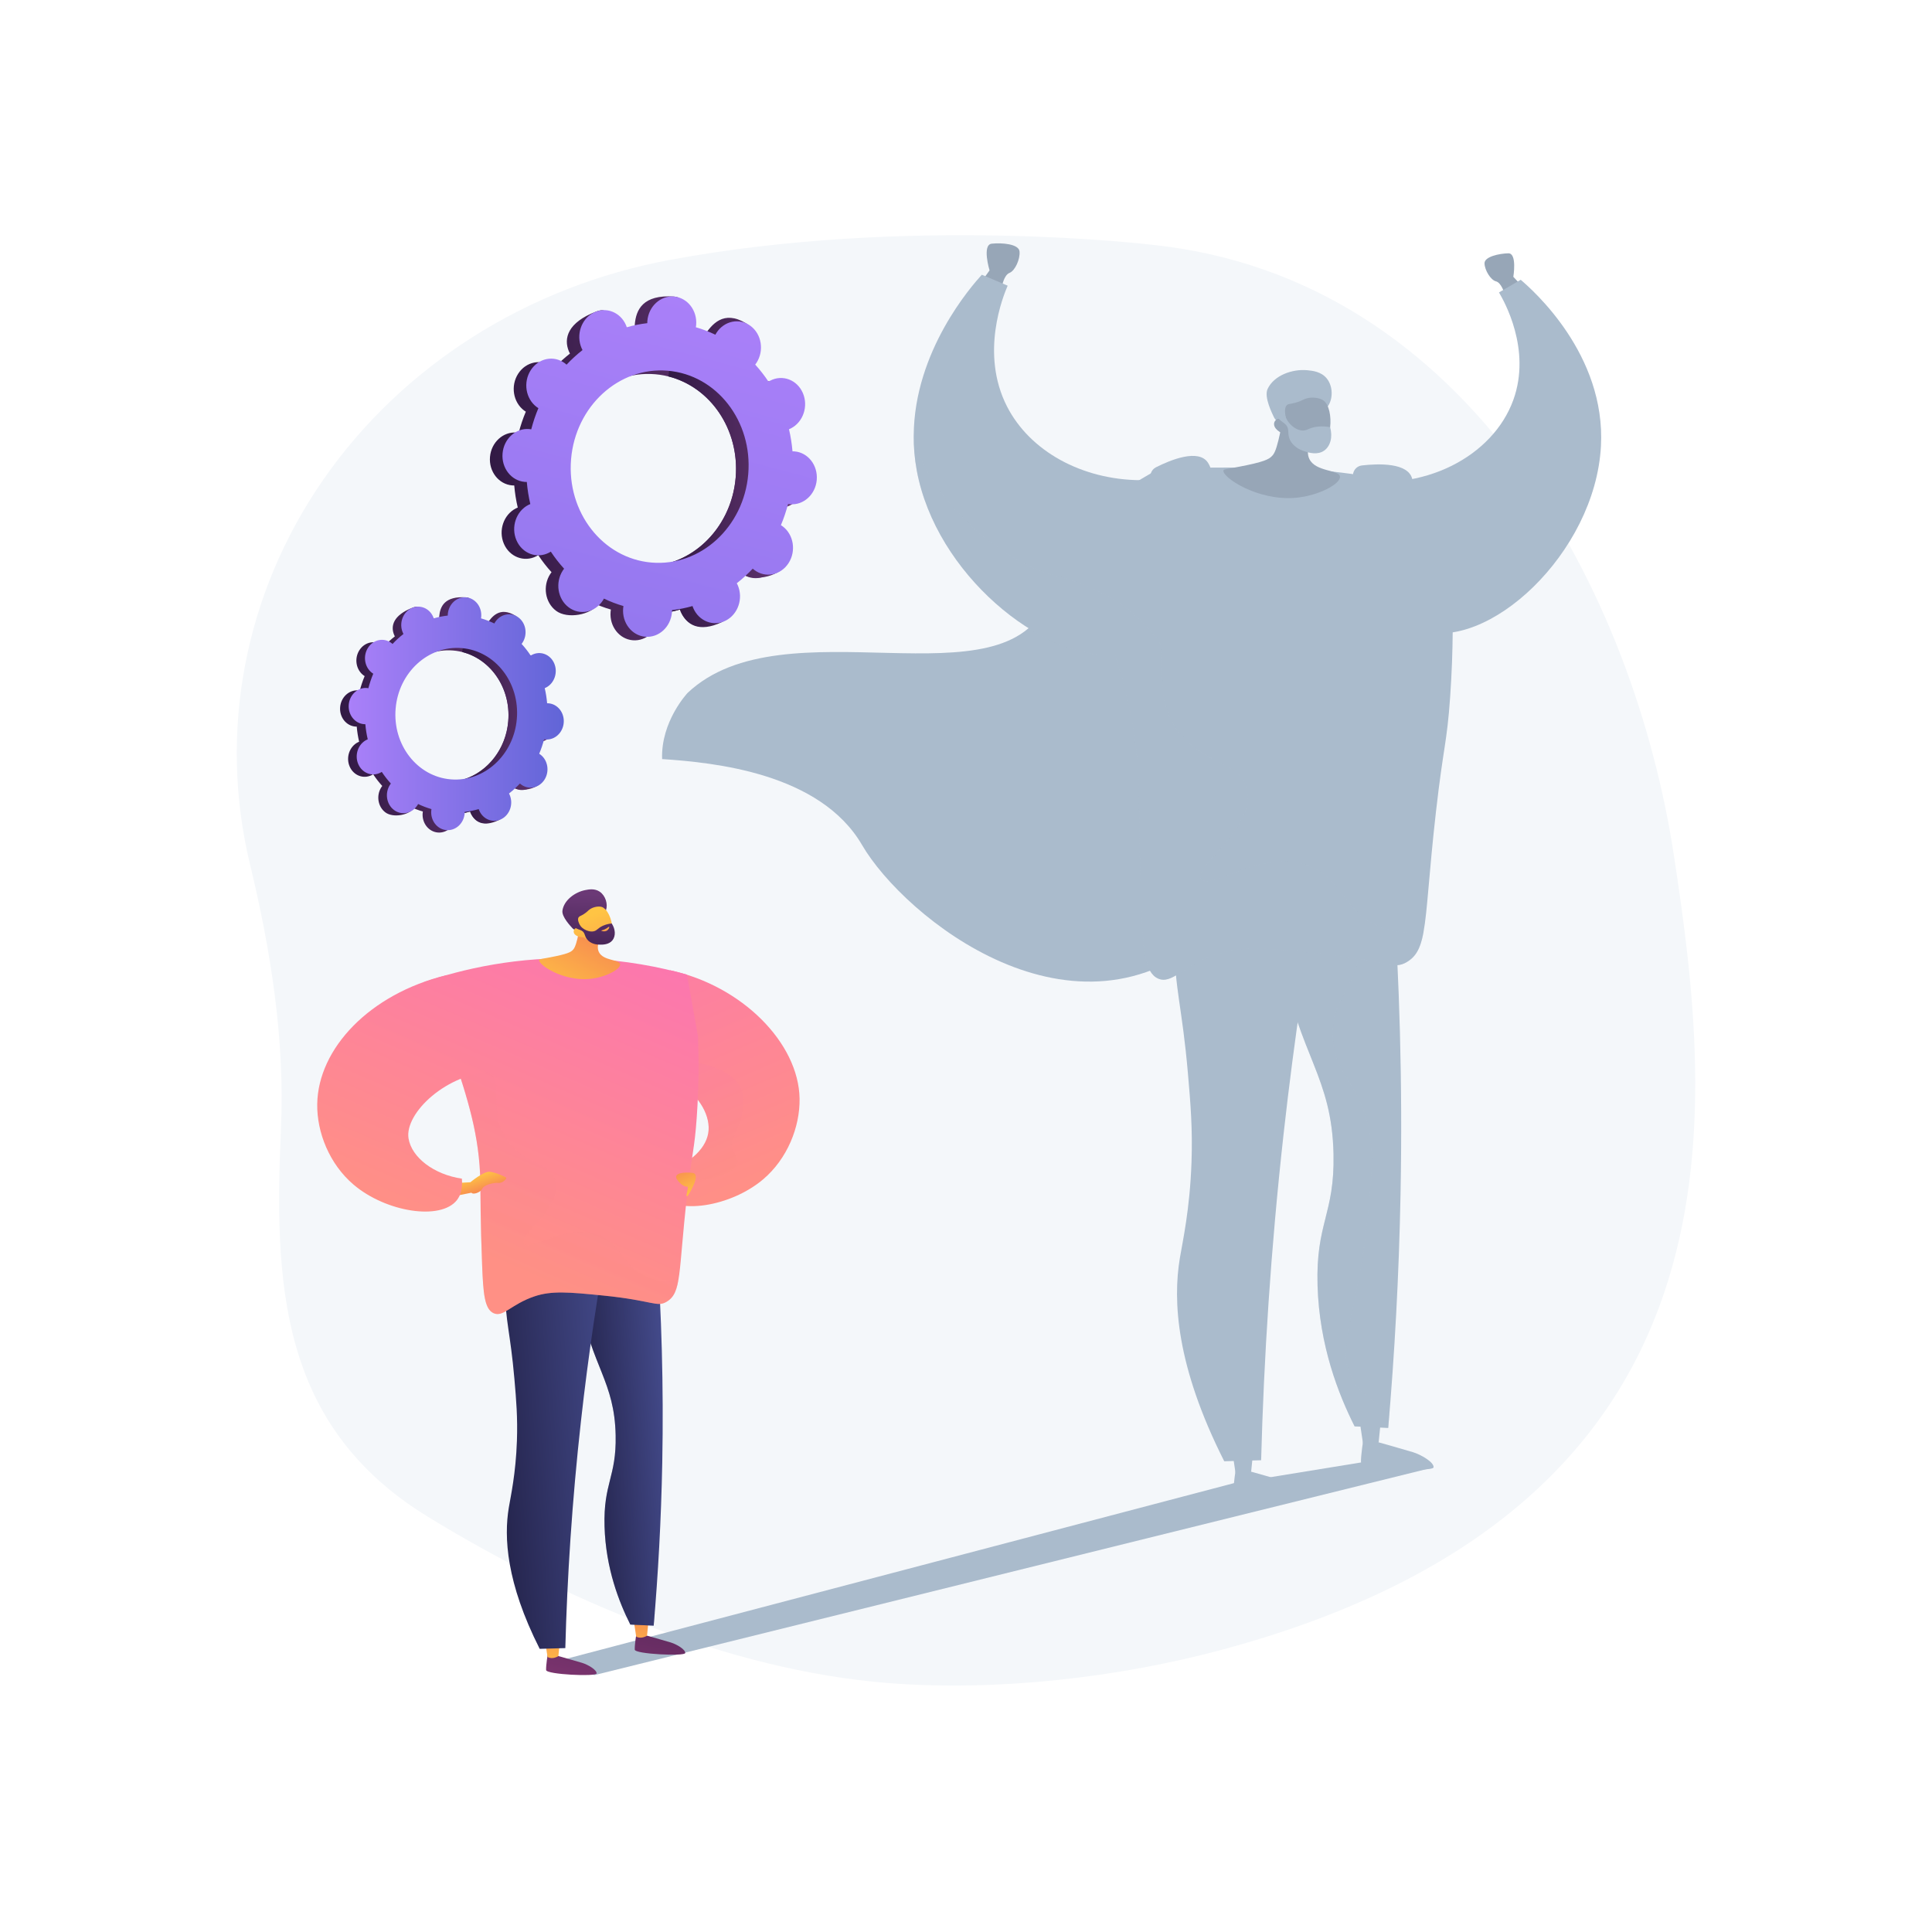 <?xml version="1.0" encoding="utf-8"?>
<!-- Generator: Adobe Illustrator 27.5.0, SVG Export Plug-In . SVG Version: 6.00 Build 0)  -->
<svg version="1.1" xmlns="http://www.w3.org/2000/svg" xmlns:xlink="http://www.w3.org/1999/xlink" x="0px" y="0px"
	 viewBox="0 0 3710 3710" style="enable-background:new 0 0 3710 3710;" xml:space="preserve">
<g id="Background">
	<g>
		<g>
			<rect style="fill:#FFFFFF;" width="3710" height="3710"/>
		</g>
	</g>
</g>
<g id="Illustration">
	<g>
		<path style="fill:#F4F7FA;" d="M3214.149,1641.264c-75.911-496.875-387.147-1107.321-1002.028-1171.204
			c0,0-466.846-56.785-927.054,29.278c-273.134,51.078-512.632,203.127-664.176,421.66
			C469.344,1139.53,418.723,1406,480.158,1660.047c39.902,165.006,66.865,335.78,59.465,505.333
			c-12.879,295.091-5.469,570.537,280.91,746.521c255.704,157.135,577.511,295.721,884.519,319.995
			c208.641,16.496,442.618-10.198,643.709-64.518C3373.562,2890.548,3290.06,2138.138,3214.149,1641.264z"/>
		<g>
			<g>
				<linearGradient id="SVGID_1_" gradientUnits="userSpaceOnUse" x1="940.734" y1="899.346" x2="1544.454" y2="899.346">
					<stop  offset="0" style="stop-color:#311944"/>
					<stop  offset="1" style="stop-color:#6B3976"/>
				</linearGradient>
				<path style="fill:url(#SVGID_1_);" d="M1493.131,975.027c25.876,2.179,48.766-18.768,51.126-46.786
					c2.36-28.019-16.704-52.499-42.58-54.678c-1.341-0.113-2.668-0.127-3.99-0.118c-1.233-14.472-3.49-28.646-6.738-42.424
					c1.229-0.503,2.454-1.024,3.662-1.646c23.589-12.122,33.881-42.502,22.986-67.857c-10.894-25.356-38.849-36.083-62.438-23.961
					c-1.233,0.635-2.407,1.346-3.566,2.076c-7.702-11.63-16.23-22.582-25.514-32.764c0.858-1.116,1.702-2.252,2.485-3.463
					c14.982-23.174,9.917-54.849-11.312-70.746c-21.23-15.897-50.585-9.996-65.567,13.178c-0.768,1.188-1.448,2.41-2.11,3.639
					c-11.984-5.784-24.496-10.574-37.451-14.32c0.23-1.411,0.44-2.832,0.562-4.283c2.36-28.019,7.467-59.652-18.441-61.426
					c-59.931-4.104-72.905,25.514-75.265,53.533c-0.122,1.451-0.153,2.887-0.162,4.317c-13.399,1.528-26.536,4.157-39.319,7.854
					c-0.448-1.323-0.913-2.641-1.472-3.94c-10.894-25.354-8.927-42.268-33.689-32.768c-53.997,20.717-62.63,51.311-51.736,76.666
					c0.569,1.325,1.212,2.586,1.871,3.829c-10.856,8.485-21.097,17.857-30.635,28.036c-1.021-0.914-2.059-1.812-3.169-2.644
					c-21.229-15.897-50.585-9.996-65.566,13.18c-14.982,23.175-9.917,54.848,11.312,70.745c1.088,0.815,2.209,1.535,3.336,2.235
					c-5.507,13.041-10.102,26.638-13.739,40.7c-1.302-0.23-2.613-0.439-3.953-0.552c-25.876-2.179-48.766,18.767-51.126,46.786
					c-2.36,28.018,16.704,52.499,42.581,54.678c1.34,0.113,2.668,0.127,3.99,0.118c1.235,14.472,3.49,28.646,6.739,42.424
					c-1.229,0.503-2.454,1.024-3.662,1.644c-23.589,12.123-33.88,42.503-22.986,67.858c10.895,25.355,38.849,36.081,62.439,23.959
					c1.232-0.633,2.408-1.345,3.567-2.075c7.701,11.631,16.23,22.583,25.514,32.765c-0.858,1.116-1.702,2.251-2.485,3.463
					c-14.982,23.174-9.917,54.849,11.313,70.746c21.23,15.897,67.186,8.623,82.167-14.551c0.768-1.188-15.153-1.037-14.49-2.267
					c11.984,5.785,24.496,10.574,37.451,14.321c-0.23,1.411-0.441,2.832-0.563,4.283c-2.36,28.019,16.704,52.499,42.58,54.679
					c25.876,2.179,48.766-18.768,51.126-46.786c0.122-1.452,0.152-2.888,0.161-4.318c13.399-1.527,26.536-4.156,39.319-7.854
					c0.448,1.323,0.914,2.641,1.472,3.941c10.895,25.354,38.849,36.081,62.438,23.959c23.589-12.122,33.881-42.503,22.986-67.857
					c-0.569-1.326-1.212-2.586-1.87-3.83c10.856-8.486,21.096-17.857,30.635-28.036c1.02,0.914,2.06,1.812,3.169,2.643
					c21.229,15.896,50.584,9.998,65.567-13.179c14.982-23.176,9.917-54.849-11.313-70.747c-1.087-0.813-2.208-1.532-3.335-2.234
					c5.506-13.04,10.102-26.637,13.738-40.699C1490.479,974.705,1491.79,974.914,1493.131,975.027z M1227.08,1087.03
					c-93.951-7.912-163.167-96.795-154.599-198.524c8.568-101.73,91.676-177.783,185.626-169.87
					c93.952,7.913,163.168,96.796,154.599,198.526C1404.139,1018.891,1321.031,1094.943,1227.08,1087.03z"/>
				
					<linearGradient id="SVGID_00000056421608052404460010000017128369275275568001_" gradientUnits="userSpaceOnUse" x1="1283.622" y1="897.796" x2="1544.454" y2="897.796">
					<stop  offset="0" style="stop-color:#311944"/>
					<stop  offset="1" style="stop-color:#6B3976"/>
				</linearGradient>
				<path style="fill:url(#SVGID_00000056421608052404460010000017128369275275568001_);" d="M1494.611,829.374
					c23.589-12.123,33.88-42.503,22.987-67.858c-10.895-25.355-38.85-36.082-62.439-23.96c-1.233,0.634-2.408,1.346-3.567,2.076
					c-7.702-11.63-16.23-22.582-25.514-32.764c0.859-1.116,1.702-2.252,2.485-3.464c14.982-23.174,26.492-69.143,3.744-82.778
					c-43.175-25.878-65.641,2.038-80.623,25.212c-0.768,1.188-1.448,2.409-2.111,3.638c-11.984-5.784-24.496-10.572-37.451-14.32
					c0.231-1.412,0.441-2.832,0.563-4.283c1.284-15.249-3.809-29.417-12.861-39.545c-5.768,43.812-11.203,87.663-16.202,131.564
					c80.631,20.297,136.856,101.995,129.085,194.269c-6.585,78.194-57.228,141.166-122.964,162.55
					c0.151,8.548,0.372,17.115,0.292,25.674c-0.214,23.225-1.721,46.5-3.25,69.753c6.378-1.289,12.684-2.826,18.905-4.625
					c0.448,1.323,0.914,2.642,1.472,3.941c10.895,25.355,35.235,40.77,78.638,20.402c24.009-11.267,17.682-38.945,6.786-64.299
					c-0.569-1.325-1.211-2.586-1.87-3.829c10.855-8.486,21.096-17.858,30.634-28.035c1.021,0.914,2.061,1.812,3.17,2.642
					c21.229,15.897,68.855,6.972,83.837-16.204c14.982-23.176-8.353-51.823-29.583-67.721c-1.087-0.814-2.209-1.534-3.336-2.235
					c5.507-13.04,10.101-26.637,13.739-40.698c1.303,0.23,2.613,0.438,3.954,0.551c25.876,2.18,48.766-18.768,51.126-46.787
					c2.36-28.018-16.704-52.5-42.58-54.678c-1.341-0.113-2.668-0.126-3.99-0.118c-1.233-14.472-3.49-28.647-6.738-42.423
					C1492.177,830.517,1493.402,829.995,1494.611,829.374z"/>
				
					<linearGradient id="SVGID_00000103961569351689278040000014839882406177474434_" gradientUnits="userSpaceOnUse" x1="1356.677" y1="558.023" x2="767.769" y2="2771.503">
					<stop  offset="0" style="stop-color:#AA80F9"/>
					<stop  offset="0.996" style="stop-color:#6165D7"/>
				</linearGradient>
				<path style="fill:url(#SVGID_00000103961569351689278040000014839882406177474434_);" d="M1517.27,968.279
					c25.876,2.18,48.766-18.767,51.126-46.785c2.36-28.019-16.705-52.5-42.581-54.679c-1.34-0.113-2.667-0.127-3.989-0.118
					c-1.234-14.472-3.49-28.647-6.738-42.424c1.228-0.503,2.454-1.025,3.662-1.646c23.59-12.122,33.881-42.502,22.986-67.857
					c-10.894-25.355-38.849-36.083-62.438-23.961c-1.233,0.635-2.407,1.346-3.566,2.076c-7.702-11.63-16.231-22.583-25.514-32.765
					c0.858-1.115,1.702-2.251,2.485-3.463c14.981-23.174,9.917-54.849-11.313-70.745c-21.229-15.897-50.585-9.996-65.566,13.178
					c-0.767,1.188-1.447,2.41-2.11,3.639c-11.984-5.784-24.496-10.573-37.452-14.32c0.23-1.412,0.441-2.832,0.563-4.284
					c2.36-28.018-16.704-52.499-42.58-54.678c-25.876-2.179-48.766,18.767-51.126,46.786c-0.122,1.451-0.152,2.887-0.162,4.317
					c-13.399,1.527-26.536,4.156-39.318,7.854c-0.448-1.323-0.914-2.641-1.472-3.941c-10.894-25.354-38.849-36.082-62.439-23.96
					c-23.589,12.122-33.88,42.503-22.986,67.857c0.569,1.325,1.211,2.586,1.871,3.829c-10.856,8.487-21.096,17.858-30.635,28.036
					c-1.021-0.913-2.06-1.811-3.17-2.643c-21.229-15.897-50.585-9.996-65.566,13.18c-14.982,23.176-9.917,54.849,11.312,70.746
					c1.088,0.814,2.209,1.534,3.336,2.235c-5.507,13.04-10.102,26.637-13.74,40.7c-1.302-0.23-2.613-0.438-3.953-0.551
					c-25.876-2.18-48.766,18.767-51.126,46.786c-2.359,28.019,16.704,52.499,42.58,54.679c1.341,0.113,2.667,0.127,3.99,0.118
					c1.235,14.472,3.49,28.647,6.738,42.424c-1.228,0.503-2.454,1.025-3.662,1.644c-23.59,12.123-33.881,42.503-22.987,67.859
					c10.895,25.355,38.85,36.081,62.439,23.959c1.233-0.633,2.408-1.345,3.567-2.075c7.701,11.63,16.23,22.582,25.514,32.765
					c-0.859,1.116-1.702,2.252-2.485,3.463c-14.981,23.174-9.917,54.848,11.313,70.745c21.229,15.896,50.584,9.996,65.566-13.178
					c0.768-1.188,1.447-2.41,2.111-3.639c11.984,5.784,24.496,10.572,37.451,14.32c-0.23,1.412-0.44,2.832-0.563,4.284
					c-2.36,28.018,16.704,52.499,42.581,54.678c25.876,2.179,48.766-18.768,51.126-46.786c0.123-1.451,0.153-2.887,0.162-4.317
					c13.399-1.527,26.536-4.156,39.319-7.854c0.448,1.323,0.914,2.641,1.472,3.94c10.895,25.354,38.85,36.082,62.439,23.96
					c23.59-12.121,33.881-42.503,22.986-67.856c-0.569-1.326-1.212-2.586-1.871-3.831c10.856-8.486,21.096-17.857,30.634-28.035
					c1.021,0.913,2.06,1.811,3.169,2.641c21.23,15.897,50.585,9.998,65.566-13.178c14.982-23.176,9.917-54.849-11.312-70.747
					c-1.087-0.813-2.208-1.532-3.336-2.234c5.507-13.04,10.101-26.637,13.739-40.699
					C1514.619,967.958,1515.929,968.166,1517.27,968.279z M1251.219,1080.283c-93.95-7.913-163.167-96.795-154.599-198.525
					c8.568-101.73,91.676-177.783,185.627-169.87c93.95,7.913,163.167,96.795,154.599,198.525
					C1428.278,1012.143,1345.171,1088.196,1251.219,1080.283z"/>
			</g>
			<g>
				
					<linearGradient id="SVGID_00000028314786831964281210000006588629759886846351_" gradientUnits="userSpaceOnUse" x1="653.056" y1="1372.803" x2="1066.123" y2="1372.803">
					<stop  offset="0" style="stop-color:#311944"/>
					<stop  offset="1" style="stop-color:#6B3976"/>
				</linearGradient>
				<path style="fill:url(#SVGID_00000028314786831964281210000006588629759886846351_);" d="M1031.007,1424.584
					c17.704,1.491,33.366-12.841,34.98-32.011c1.615-19.17-11.429-35.92-29.133-37.411c-0.918-0.077-1.825-0.086-2.73-0.081
					c-0.844-9.902-2.388-19.6-4.61-29.026c0.84-0.344,1.679-0.701,2.506-1.126c16.14-8.294,23.181-29.08,15.727-46.428
					c-7.454-17.348-26.58-24.688-42.721-16.395c-0.844,0.434-1.647,0.921-2.44,1.42c-5.27-7.957-11.105-15.45-17.457-22.417
					c0.587-0.764,1.165-1.541,1.7-2.37c10.251-15.856,6.785-37.528-7.74-48.404c-14.525-10.877-34.611-6.839-44.861,9.017
					c-0.525,0.813-0.99,1.649-1.444,2.49c-8.2-3.958-16.76-7.234-25.624-9.798c0.158-0.966,0.301-1.938,0.385-2.931
					c1.615-19.171,5.109-40.814-12.617-42.027c-41.005-2.808-49.882,17.457-51.497,36.628c-0.084,0.993-0.104,1.975-0.11,2.953
					c-9.168,1.046-18.156,2.844-26.902,5.374c-0.306-0.905-0.625-1.807-1.007-2.696c-7.454-17.347-6.108-28.92-23.05-22.42
					c-36.945,14.175-42.852,35.107-35.398,52.455c0.39,0.906,0.829,1.769,1.28,2.62c-7.428,5.806-14.435,12.218-20.96,19.182
					c-0.699-0.625-1.409-1.24-2.169-1.809c-14.525-10.877-34.61-6.84-44.861,9.018c-10.25,15.857-6.785,37.528,7.74,48.404
					c0.744,0.558,1.511,1.05,2.282,1.529c-3.768,8.923-6.912,18.226-9.401,27.847c-0.891-0.157-1.788-0.3-2.705-0.377
					c-17.704-1.491-33.366,12.84-34.981,32.011c-1.615,19.17,11.429,35.92,29.134,37.411c0.917,0.077,1.825,0.087,2.73,0.081
					c0.845,9.902,2.388,19.6,4.611,29.026c-0.841,0.344-1.679,0.7-2.506,1.125c-16.14,8.295-23.181,29.081-15.727,46.429
					c7.454,17.348,26.581,24.687,42.721,16.393c0.843-0.433,1.648-0.92,2.44-1.42c5.269,7.958,11.105,15.451,17.457,22.418
					c-0.587,0.764-1.164,1.54-1.7,2.369c-10.25,15.856-6.785,37.527,7.74,48.404c14.525,10.877,45.969,5.9,56.219-9.956
					c0.525-0.813-10.367-0.71-9.914-1.551c8.199,3.958,16.76,7.234,25.624,9.798c-0.158,0.965-0.302,1.938-0.385,2.93
					c-1.615,19.17,11.429,35.92,29.133,37.412c17.705,1.491,33.366-12.841,34.981-32.011c0.083-0.993,0.104-1.976,0.11-2.954
					c9.168-1.045,18.156-2.844,26.902-5.374c0.307,0.905,0.626,1.807,1.007,2.696c7.454,17.347,26.581,24.687,42.721,16.393
					c16.14-8.294,23.181-29.081,15.727-46.428c-0.39-0.907-0.829-1.769-1.28-2.62c7.428-5.806,14.434-12.218,20.96-19.182
					c0.698,0.625,1.409,1.24,2.168,1.808c14.525,10.876,34.61,6.84,44.861-9.017c10.251-15.857,6.785-37.528-7.74-48.405
					c-0.744-0.556-1.511-1.049-2.282-1.528c3.767-8.922,6.912-18.225,9.4-27.847
					C1029.193,1424.364,1030.09,1424.507,1031.007,1424.584z M848.975,1501.217c-64.281-5.414-111.639-66.227-105.777-135.831
					c5.862-69.604,62.725-121.64,127.006-116.225c64.282,5.414,111.64,66.228,105.777,135.832
					C970.119,1454.596,913.257,1506.631,848.975,1501.217z"/>
				
					<linearGradient id="SVGID_00000109024515388451475090000002556102658362275462_" gradientUnits="userSpaceOnUse" x1="887.661" y1="1371.742" x2="1066.123" y2="1371.742">
					<stop  offset="0" style="stop-color:#311944"/>
					<stop  offset="1" style="stop-color:#6B3976"/>
				</linearGradient>
				<path style="fill:url(#SVGID_00000109024515388451475090000002556102658362275462_);" d="M1032.02,1324.928
					c16.14-8.295,23.181-29.081,15.727-46.429c-7.454-17.348-26.581-24.688-42.721-16.394c-0.844,0.434-1.647,0.921-2.44,1.42
					c-5.27-7.958-11.105-15.45-17.457-22.417c0.587-0.763,1.165-1.541,1.7-2.37c10.25-15.856,18.126-47.308,2.562-56.637
					c-29.54-17.706-44.912,1.394-55.162,17.25c-0.525,0.813-0.99,1.648-1.444,2.489c-8.2-3.957-16.76-7.234-25.624-9.797
					c0.158-0.966,0.302-1.938,0.385-2.93c0.879-10.433-2.607-20.127-8.8-27.057c-3.946,29.977-7.665,59.979-11.086,90.017
					c55.168,13.887,93.637,69.785,88.32,132.919c-4.506,53.5-39.156,96.586-84.133,111.217c0.104,5.849,0.254,11.71,0.2,17.566
					c-0.147,15.891-1.177,31.815-2.224,47.725c4.364-0.882,8.679-1.934,12.935-3.164c0.306,0.905,0.625,1.807,1.007,2.696
					c7.454,17.348,24.108,27.895,53.804,13.959c16.427-7.709,12.098-26.646,4.643-43.994c-0.389-0.906-0.829-1.769-1.28-2.62
					c7.427-5.806,14.434-12.218,20.96-19.182c0.698,0.625,1.41,1.24,2.169,1.808c14.525,10.877,47.111,4.77,57.361-11.087
					c10.251-15.857-5.715-35.458-20.241-46.335c-0.744-0.557-1.511-1.049-2.282-1.529c3.768-8.922,6.911-18.225,9.4-27.846
					c0.891,0.157,1.788,0.3,2.705,0.377c17.705,1.492,33.366-12.841,34.981-32.011c1.615-19.17-11.429-35.92-29.134-37.411
					c-0.917-0.077-1.825-0.087-2.73-0.081c-0.844-9.902-2.388-19.6-4.61-29.026
					C1030.355,1325.71,1031.193,1325.353,1032.02,1324.928z"/>
				
					<linearGradient id="SVGID_00000008124461730801863360000001422775792079455935_" gradientUnits="userSpaceOnUse" x1="669.572" y1="1370.572" x2="1082.639" y2="1370.572">
					<stop  offset="0" style="stop-color:#AA80F9"/>
					<stop  offset="0.996" style="stop-color:#6165D7"/>
				</linearGradient>
				<path style="fill:url(#SVGID_00000008124461730801863360000001422775792079455935_);" d="M1047.523,1419.967
					c17.704,1.492,33.366-12.84,34.98-32.011c1.615-19.171-11.429-35.92-29.134-37.411c-0.917-0.078-1.825-0.087-2.729-0.081
					c-0.844-9.902-2.388-19.6-4.61-29.027c0.84-0.344,1.679-0.701,2.505-1.126c16.14-8.294,23.181-29.08,15.727-46.428
					c-7.454-17.348-26.581-24.688-42.72-16.394c-0.844,0.434-1.647,0.921-2.44,1.42c-5.27-7.957-11.105-15.451-17.457-22.418
					c0.587-0.763,1.165-1.54,1.701-2.369c10.25-15.856,6.785-37.528-7.74-48.404c-14.525-10.877-34.61-6.839-44.861,9.016
					c-0.525,0.813-0.99,1.649-1.444,2.49c-8.2-3.957-16.76-7.234-25.624-9.798c0.157-0.966,0.301-1.938,0.385-2.931
					c1.615-19.17-11.429-35.92-29.134-37.411c-17.705-1.491-33.366,12.84-34.981,32.011c-0.083,0.993-0.104,1.975-0.111,2.954
					c-9.168,1.045-18.156,2.844-26.902,5.374c-0.307-0.905-0.625-1.807-1.007-2.696c-7.454-17.347-26.581-24.687-42.721-16.393
					c-16.14,8.294-23.181,29.081-15.727,46.428c0.39,0.907,0.829,1.769,1.28,2.62c-7.428,5.807-14.434,12.219-20.96,19.182
					c-0.698-0.625-1.409-1.239-2.169-1.809c-14.525-10.876-34.61-6.839-44.86,9.018c-10.251,15.857-6.785,37.527,7.74,48.405
					c0.744,0.557,1.511,1.049,2.282,1.529c-3.768,8.922-6.912,18.225-9.401,27.847c-0.891-0.157-1.788-0.3-2.705-0.377
					c-17.705-1.491-33.366,12.841-34.981,32.011c-1.614,19.171,11.429,35.92,29.134,37.411c0.917,0.078,1.825,0.087,2.73,0.081
					c0.845,9.902,2.388,19.6,4.61,29.027c-0.84,0.344-1.679,0.701-2.505,1.125c-16.14,8.295-23.181,29.081-15.727,46.429
					c7.454,17.348,26.581,24.687,42.721,16.393c0.844-0.433,1.648-0.92,2.441-1.42c5.269,7.958,11.104,15.451,17.457,22.418
					c-0.588,0.763-1.165,1.541-1.701,2.369c-10.25,15.856-6.785,37.527,7.74,48.404c14.525,10.876,34.61,6.839,44.861-9.017
					c0.525-0.813,0.99-1.649,1.444-2.49c8.199,3.957,16.76,7.234,25.624,9.798c-0.157,0.966-0.301,1.938-0.385,2.931
					c-1.615,19.17,11.429,35.92,29.134,37.411c17.705,1.491,33.366-12.841,34.98-32.011c0.084-0.993,0.105-1.975,0.111-2.954
					c9.168-1.045,18.156-2.843,26.902-5.374c0.306,0.905,0.626,1.807,1.007,2.696c7.454,17.348,26.581,24.687,42.721,16.393
					c16.14-8.293,23.182-29.08,15.727-46.427c-0.39-0.907-0.829-1.769-1.28-2.621c7.428-5.806,14.434-12.218,20.96-19.181
					c0.698,0.625,1.409,1.239,2.168,1.807c14.525,10.877,34.61,6.841,44.861-9.016c10.251-15.857,6.785-37.528-7.74-48.405
					c-0.744-0.556-1.511-1.049-2.282-1.529c3.768-8.922,6.911-18.225,9.4-27.846
					C1045.709,1419.748,1046.606,1419.89,1047.523,1419.967z M865.491,1496.601c-64.281-5.414-111.639-66.227-105.777-135.832
					c5.862-69.604,62.725-121.639,127.006-116.225c64.281,5.414,111.639,66.227,105.777,135.832
					C986.635,1449.979,929.773,1502.015,865.491,1496.601z"/>
			</g>
		</g>
		<g>
			<g>
				<g>
					<path style="fill:#AABBCC;" d="M2735.876,988.925c-80.958-120.396-517.135-86.822-517.135-86.822
						c-10.771,16.046-125.472,42.334-206.065,250.257s-506.881,3.152-692.222,178.145c0,0-51.632,54.53-48.983,127.138
						c99.29,6.601,303.167,26.403,383.923,165.018c80.755,138.615,409.076,405.169,672.526,167.106
						c263.45-238.064,306.234,0,306.234,0S2816.833,1109.32,2735.876,988.925z"/>
					<g>
						<path style="fill:#97A6B7;" d="M1885.745,539.434l14.468-20.195c0,0-14.868-49.258,4.17-51.304
							c19.039-2.046,51.893,0.365,53.4,14.833c1.507,14.468-8.44,37.074-19.291,41.294c-10.851,4.22-14.468,26.223-14.468,26.223
							L1885.745,539.434z"/>
						<path style="fill:#AABBCC;" d="M2222.904,1226.778c-8.232,6.977-17.248,12.936-27.088,17.718
							c-16.542,8.036-34.848,12.466-54.332,13.603c-141.28,8.311-344.185-155.353-381.034-354.651
							c-4.272-23.05-6.075-45.551-5.88-67.425c1.215-162.096,111.057-286.715,130.814-308.472c2.274,0.941,4.508,1.921,6.782,2.862
							c11.056,4.704,22.148,9.369,33.204,14.073c3.214,1.333,6.429,2.705,9.643,4.077c-8.154,18.973-53.785,129.559-1.137,232.187
							c43.866,85.458,143.043,140.457,256.296,141.358c36.848,0.314,75.148-5.096,113.487-17.052
							c1.685-0.51,3.371-1.059,5.057-1.608c0,0.314,0.038,0.667,0.038,1.058C2310.164,929.361,2319.417,1145.358,2222.904,1226.778z
							"/>
					</g>
					<g>
						<path style="fill:#97A6B7;" d="M2921.208,547.83l-15.171-16.288c0,0,7.568-45.477-9.585-45.114
							c-17.153,0.363-46.073,6.271-45.754,19.301c0.319,13.03,11.749,31.979,21.875,34.485
							c10.126,2.506,15.862,21.645,15.862,21.645L2921.208,547.83z"/>
						<path style="fill:#AABBCC;" d="M2878.46,561.581c9.447,15.934,62.67,108.961,27.636,206.203
							c-39.066,108.439-172.622,179.76-319.036,151.985c1.243,18.319,19.349,249.817,139.389,290.161
							c128.899,43.322,336.537-146.633,347.827-352.991c9.659-176.573-131.36-300.331-154.116-319.692
							C2906.261,545.358,2892.36,553.469,2878.46,561.581z"/>
					</g>
					<path style="fill:#AABBCC;" d="M2618.459,2761.242c0,0-5.676,34.747-4.953,47.112c0.72,12.367,137.947,18.688,139.333,9.424
						s-22.683-23.994-39.622-29.193c-16.941-5.2-66.523-19.075-66.523-19.075L2618.459,2761.242z"/>
					<path style="fill:#AABBCC;" d="M2651.767,2726.602l-4.377,43.205c0,0-15.94,10.534-29.985,2.403l-7.028-47.027
						L2651.767,2726.602z"/>
					<path style="fill:#AABBCC;" d="M2373.624,2817.569c0,0-5.678,34.746-4.956,47.112c0.722,12.367,137.95,18.688,139.335,9.424
						c1.386-9.263-22.683-23.994-39.623-29.194c-16.94-5.198-66.522-19.075-66.522-19.075L2373.624,2817.569z"/>
					<path style="fill:#AABBCC;" d="M2406.932,2782.928l-4.377,43.205c0,0-15.939,10.535-29.985,2.403l-7.026-47.027
						L2406.932,2782.928z"/>
					<path style="fill:#AABBCC;" d="M2626.866,1598.689c15.861,32.158,31.724,64.316,47.587,96.472
						c12.756,183.519,19.096,383.073,15.024,596.485c-3.029,158.777-11.516,309.188-23.704,450.374
						c-21.506-0.985-43.012-1.977-64.52-2.961c-31.099-61.721-67.81-155.229-71.188-270.657
						c-3.525-120.403,32.978-136.388,30.664-251.671c-3.001-149.418-65.657-189.283-99.038-369.012
						c-12.766-68.734-21.361-158.509-11.145-267.426C2509.321,1586.424,2568.093,1592.561,2626.866,1598.689z"/>
					<path style="opacity:0.3;fill:#AABBCC;" d="M2450.546,1580.295c31.741,3.309,63.482,6.62,95.224,9.937
						c57.137,99.43,73.089,202.921,63.062,248.697c-14.184,64.767-51.708,85.514-49.646,150.541
						c2.041,64.342,39.949,81.026,63.997,156.862c16.646,52.506,12.253,100.782,2.783,195.192
						c-19.072,190.171-64.994,248.328-26.529,310.678c10.931,17.716,30.623,38.814,69.208,54.922
						c-0.944,11.661-1.874,23.361-2.871,34.898c-21.506-0.981-43.012-1.977-64.519-2.958c-31.1-61.729-67.81-155.231-71.189-270.66
						c-3.525-120.404,32.978-136.392,30.663-251.672c-3.001-149.418-65.656-189.279-99.038-369.009
						C2448.925,1778.988,2440.33,1689.213,2450.546,1580.295z"/>
					<path style="fill:#AABBCC;" d="M2541.531,1656.583c-29.775,162.364-56.075,336.135-76.596,520.425
						c-24.776,222.515-37.999,432.292-43.198,627.062c-23.605,0.672-47.21,1.335-70.815,2.006
						c-93.017-184.013-98.7-308.771-85.289-389.998c5.168-31.3,19.205-92.673,22.409-184.397
						c2.232-63.938-1.846-112.598-6.941-171.092c-11.17-128.25-24.727-156.248-26.675-254.346
						c-1.831-92.065-2.208-138.649,24.073-165.84C2347.738,1568.767,2527.866,1650.243,2541.531,1656.583z"/>
					<path style="fill:#AABBCC;" d="M2784.731,1338.187c-6.389,90.828-12.622,92.201-27.243,220.388
						c-13.719,120.465-16.224,189.591-23.955,231.403h0.002c-0.013,0.079-0.031,0.152-0.044,0.231
						c-0.343,1.838-0.689,3.642-1.053,5.375c-0.509,2.587-1.058,5.057-1.686,7.448c-0.078,0.196-0.117,0.353-0.157,0.549
						c-0.588,2.391-1.254,4.665-1.92,6.821c-2.352,7.487-5.097,13.76-8.506,19.091c-0.706,1.097-1.411,2.117-2.117,3.097
						c-0.745,1.019-1.491,1.96-2.274,2.901c-0.706,0.824-1.411,1.608-2.117,2.352l-0.352,0.353
						c-0.823,0.863-1.725,1.686-2.628,2.509c-0.038,0.039-0.077,0.078-0.117,0.118c-0.823,0.745-1.725,1.489-2.626,2.156
						c-0.236,0.235-0.471,0.431-0.745,0.588c-0.745,0.588-1.53,1.137-2.353,1.685c-1.02,0.706-2.117,1.412-3.214,2.078
						c-27.324,16.308-37.203-3.41-176.64-17.209c-93.495-9.252-141.202-13.564-188.557,2.43
						c-64.446,21.835-86.007,58.449-112.624,46.532c-25.521-11.408-28.735-55.469-31.832-132.225
						c-4.743-118.426-4.469-198.906-4.9-227.719c-0.117-8.271-0.392-16.386-0.745-24.422c-0.157-3.646-0.352-7.252-0.549-10.82
						c-0.038-0.627-0.078-1.255-0.117-1.842c-0.471-7.683-1.059-15.288-1.765-22.815c-0.352-3.881-0.745-7.723-1.137-11.564
						c-0.314-2.979-0.666-5.959-1.018-8.899c-0.745-6.546-1.608-13.015-2.51-19.404c-0.352-2.548-0.744-5.096-1.137-7.644
						c-1.216-7.879-2.51-15.72-3.92-23.481c-1.332-7.135-2.705-14.23-4.194-21.286c-0.078-0.353-0.157-0.706-0.195-1.058
						c-0.706-3.45-1.451-6.86-2.236-10.271c-7.174-32.458-16.032-64.525-26.068-97.532c-9.917-32.458-20.973-65.857-32.771-101.374
						c-2.98-8.938-5.958-17.68-8.939-26.225c-24.03-68.876-48.492-125.169-67.7-166.056c43.435-14.74,96.63-30.145,158.098-42.337
						c35.202-6.977,73.109-12.936,113.487-17.052c1.685-0.196,3.409-0.392,5.095-0.549c52.686-5.214,109.449-7.369,169.701-4.9
						c109.879,4.547,204.354,23.403,279.19,44.336c10.114,56.606,20.267,113.212,30.381,169.819
						C2790.338,1170.486,2791.082,1247.359,2784.731,1338.187z"/>
					<g>
						<path style="fill:#97A6B7;" d="M2465.914,768.653c-1.495,33.237-6.608,59.388-11.079,77.244
							c-5.12,20.459-8.3,25.646-12.225,29.782c-5.908,6.228-14.627,11.25-62.865,20.513c-26.249,5.039-29.573,4.686-30.283,7.226
							c-3.459,12.393,64.9,58.909,138.433,52.504c45.004-3.918,87.004-27.232,85.225-40.746
							c-1.792-13.602-46.794-8.759-58.792-33.834c-8.345-17.443,3.309-40.952,16.631-60.224
							C2520.274,798.24,2476.597,791.529,2465.914,768.653z"/>
						<g>
							<path style="fill:#AABBCC;" d="M2549.556,780.701c10.336-14.186,10.605-38.674-1.799-53.958
								c-10.675-13.152-27.174-14.793-37.052-15.779c-28.625-2.853-64.491,9.638-76.621,36.132
								c-7.186,15.7,9.393,47.831,12.001,53.613c2.954,6.538,8.155,8.715,13.014,13.617c6.733,6.799,17.276,17.612,34.492,35.704
								c1.231-5.438,3.127-12.173,6.19-19.491c1.179-2.817,5.921-13.819,13.213-22.994
								C2527.603,789.153,2539.758,794.146,2549.556,780.701z"/>
							<path style="fill:#97A6B7;" d="M2469.202,834.972c0,0,19.266,30.523,56.627,27.506c33.45-2.703,37.181-77.871,15.546-93.471
								c-7.219-5.205-21.544-7.19-33.112-3.752c-6.833,2.031-9.113,4.919-20.342,8.018c-10.359,2.862-13.313,1.755-16.411,4.444
								c-3.874,3.368-6.625,11.513,0.275,33.363c-6.49-6.367-14.197-8.731-19.591-6.082c-0.86,0.426-3.134,2.025-4.392,4.415
								C2443.256,818.063,2451.262,828.895,2469.202,834.972z"/>
							<path style="fill:#AABBCC;" d="M2469.925,773.251c1.634,1.179-3.208,7.28-3.442,15.813
								c-0.458,16.563,16.606,36.17,33.724,37.588c10.12,0.837,12.803-5.296,29.479-7.322c10.325-1.253,18.955-0.072,24.39,1.027
								c5.533,18.07,0.876,36.247-11.126,44.834c-12.923,9.245-29.696,4.021-36.708,1.837c-4.691-1.462-19.723-6.113-27.754-19.706
								c-8.367-14.165-0.509-22.906-10.004-32.426c-4.789-4.802-11.012-6.817-17.186-16.163c-1.676-2.538-2.804-4.791-3.495-6.306
								C2456.298,783.137,2467.559,771.542,2469.925,773.251z"/>
							<path style="fill:#AABBCC;" d="M2542.025,827.274c0,0-7.172,3.892-19.68,3.384c-0.608-0.026-1.276,0.163-1.348,0.479
								c-0.269,1.19,7.832,6.381,15.187,4.19c5.221-1.559,9.225-6.587,8.499-7.84C2544.375,826.96,2543.19,827.049,2542.025,827.274
								z"/>
						</g>
					</g>
					<path style="fill:#AABBCC;" d="M2319.701,888.605c-18.004-27.601-71.912-5.418-99.954,8.722
						c-4.744,2.392-8.297,6.63-9.809,11.723c-1.514,5.094-0.857,10.586,1.817,15.179c11.729,20.152,34.153,53.937,65.579,80.418
						C2325.301,1045.068,2344.448,926.544,2319.701,888.605z"/>
					<path style="fill:#AABBCC;" d="M2711.971,920.056c-7.384-32.116-65.635-29.878-96.833-26.273
						c-5.278,0.61-10.074,3.363-13.249,7.623c-3.177,4.26-4.454,9.642-3.527,14.875c4.062,22.96,13.464,62.404,33.833,98.096
						C2663.285,1068.857,2722.121,964.201,2711.971,920.056z"/>
					<path style="opacity:0.3;fill:#AABBCC;" d="M2733.535,1789.978c-0.352,1.921-0.705,3.802-1.097,5.605
						c-0.549,2.587-1.097,5.057-1.686,7.448c-0.078,0.196-0.117,0.353-0.157,0.549c-0.588,2.391-1.254,4.665-1.92,6.821
						c-2.352,7.487-5.097,13.76-8.506,19.091c-0.706,1.097-1.411,2.117-2.117,3.097c-0.745,1.019-1.491,1.96-2.274,2.901
						c-0.706,0.824-1.411,1.608-2.117,2.352l-0.352,0.353c-0.823,0.863-1.725,1.686-2.628,2.509
						c-0.038,0.039-0.077,0.078-0.117,0.118c-0.823,0.745-1.725,1.489-2.626,2.156c-0.236,0.235-0.471,0.431-0.745,0.588
						c-0.745,0.588-1.53,1.137-2.353,1.685c-1.02,0.706-2.117,1.412-3.214,2.078c-27.324,16.308-37.203-3.41-176.64-17.209
						c-93.495-9.252-141.202-13.564-188.557,2.43c-64.446,21.835-86.007,58.449-112.624,46.532
						c-25.521-11.408-28.735-55.469-31.832-132.225c-4.743-118.426-4.469-198.906-4.9-227.719
						c-0.117-8.271-0.392-16.386-0.745-24.422c-0.157-3.646-0.352-7.252-0.549-10.82c-0.038-0.627-0.078-1.255-0.117-1.842
						c-0.471-7.683-1.059-15.288-1.765-22.815c-0.314-3.881-0.704-7.723-1.137-11.564c-0.314-2.979-0.626-5.959-1.018-8.899
						c-0.745-6.546-1.608-13.015-2.51-19.404c-0.352-2.548-0.744-5.096-1.137-7.644c-1.216-7.879-2.51-15.72-3.92-23.481
						c-1.332-7.135-2.705-14.23-4.194-21.286c-0.078-0.353-0.157-0.706-0.195-1.058c-0.746-3.45-1.491-6.86-2.236-10.271
						c-7.174-32.458-16.032-64.525-26.068-97.532c-141.28,8.311-344.185-155.353-381.034-354.651
						c-4.272-23.05-6.075-45.551-5.88-67.425c17.954,98.943,146.808,238.028,277.504,270.957
						c25.521,6.428,48.021,14.543,67.7,23.521c81.106,36.888,114.232,87.457,114.232,87.457c3.685,2.548,6.587,5.488,8.899,8.82
						c21.718,30.969-8.311,94.474,30.302,162.566c45.081,79.539,129.246,69.229,142.025,127.325
						c16.032,73.11-104.589,147.239-88.164,171.426c15.761,23.246,116.741-60.566,208.119-24.501
						c64.054,25.284,63.662,85.85,132.263,115.094C2675.948,1790.841,2705.585,1792.997,2733.535,1789.978z"/>
				</g>
				<polygon style="fill:#AABBCC;" points="2752.839,2817.777 1141.691,3216.62 1049.284,3195.429 2369.521,2848.048 
					2613.506,2808.354 				"/>
			</g>
			<g>
				
					<linearGradient id="SVGID_00000021838562556902260850000009456223490712057248_" gradientUnits="userSpaceOnUse" x1="4236.056" y1="2295.394" x2="4572.902" y2="1517.073" gradientTransform="matrix(-1 0 0 1 5684.31 0)">
					<stop  offset="0" style="stop-color:#FF9085"/>
					<stop  offset="1" style="stop-color:#FB6FBB"/>
				</linearGradient>
				<path style="fill:url(#SVGID_00000021838562556902260850000009456223490712057248_);" d="M1257.632,2252.993
					c-1.627,19.199,2.557,32.239,9.53,41.165c30.914,39.631,135.999,23.429,198.456-29.636
					c46.232-39.282,70.708-100.274,69.801-154.943c-1.766-106.643-110.269-216.517-248.662-246.408
					c-21.756,65.06-42.467,129.282-64.246,194.342c32.053,0.488,59.668,9.344,81.586,22.756
					c40.096,24.499,61.248,64.199,55.971,95.718c-5.578,33.285-41.606,63.502-89.14,74.473
					C1266.603,2251.482,1262.165,2252.319,1257.632,2252.993z"/>
				
					<linearGradient id="SVGID_00000018923022884976783070000000094262552723581317_" gradientUnits="userSpaceOnUse" x1="4297.087" y1="2263.629" x2="4465.559" y2="1874.355" gradientTransform="matrix(-1 0 0 1 5684.31 0)">
					<stop  offset="0" style="stop-color:#FF9085"/>
					<stop  offset="1" style="stop-color:#FB6FBB"/>
				</linearGradient>
				<path style="opacity:0.3;fill:url(#SVGID_00000018923022884976783070000000094262552723581317_);" d="M1270.926,2250.459
					c0.536,0.418,1.093,0.791,1.674,1.162c51.16,32.123,164.217,5.09,140.184-32.1c-24.011-37.19,9.297-30.217,14.736-100.738
					c5.416-70.499-101.506-79.796-101.506-79.796s-9.785,16.898-21.919,41.281c40.096,24.499,61.248,64.199,55.971,95.718
					C1354.488,2209.271,1318.46,2239.488,1270.926,2250.459z"/>
				
					<linearGradient id="SVGID_00000147904144317531215830000008758723818818169763_" gradientUnits="userSpaceOnUse" x1="1400.494" y1="2705.984" x2="1523.453" y2="3149.707" gradientTransform="matrix(-0.997 0.08 0.08 0.997 2502.844 65.436)">
					<stop  offset="0" style="stop-color:#311944"/>
					<stop  offset="1" style="stop-color:#893976"/>
				</linearGradient>
				<path style="fill:url(#SVGID_00000147904144317531215830000008758723818818169763_);" d="M1222.363,3135.075
					c0,0-3.947,24.158-3.444,32.755c0.501,8.598,95.911,12.993,96.875,6.552c0.964-6.441-15.771-16.683-27.548-20.297
					c-11.779-3.615-46.252-13.262-46.252-13.262L1222.363,3135.075z"/>
				
					<linearGradient id="SVGID_00000151537348077668858810000006370828184167499920_" gradientUnits="userSpaceOnUse" x1="1509.927" y1="3019.7" x2="1511.709" y2="2870.01" gradientTransform="matrix(-0.997 0.08 0.08 0.997 2502.844 65.436)">
					<stop  offset="0" style="stop-color:#FFC444"/>
					<stop  offset="0.996" style="stop-color:#F36F56"/>
				</linearGradient>
				<path style="fill:url(#SVGID_00000151537348077668858810000006370828184167499920_);" d="M1245.521,3110.99l-3.043,30.039
					c0,0-11.083,7.324-20.848,1.671l-4.886-32.697L1245.521,3110.99z"/>
				
					<linearGradient id="SVGID_00000183208726312548605800000010246840419273681581_" gradientUnits="userSpaceOnUse" x1="1554.435" y1="2663.32" x2="1677.395" y2="3107.045" gradientTransform="matrix(-0.997 0.08 0.08 0.997 2502.844 65.436)">
					<stop  offset="0" style="stop-color:#311944"/>
					<stop  offset="1" style="stop-color:#893976"/>
				</linearGradient>
				<path style="fill:url(#SVGID_00000183208726312548605800000010246840419273681581_);" d="M1052.136,3174.237
					c0,0-3.948,24.158-3.446,32.756c0.502,8.598,95.912,12.993,96.876,6.552c0.964-6.44-15.771-16.682-27.549-20.298
					c-11.778-3.615-46.251-13.262-46.251-13.262L1052.136,3174.237z"/>
				
					<linearGradient id="SVGID_00000126299222523335140710000000968817331559757705_" gradientUnits="userSpaceOnUse" x1="1683.017" y1="3021.757" x2="1684.799" y2="2872.066" gradientTransform="matrix(-0.997 0.08 0.08 0.997 2502.844 65.436)">
					<stop  offset="0" style="stop-color:#FFC444"/>
					<stop  offset="0.996" style="stop-color:#F36F56"/>
				</linearGradient>
				<path style="fill:url(#SVGID_00000126299222523335140710000000968817331559757705_);" d="M1075.294,3150.153l-3.044,30.039
					c0,0-11.082,7.324-20.848,1.671l-4.885-32.697L1075.294,3150.153z"/>
				
					<linearGradient id="SVGID_00000157290416296450733960000010091548681187626644_" gradientUnits="userSpaceOnUse" x1="1423.626" y1="2538.283" x2="1583.002" y2="2538.283" gradientTransform="matrix(-0.997 0.08 0.08 0.997 2502.844 65.436)">
					<stop  offset="0" style="stop-color:#444B8C"/>
					<stop  offset="0.996" style="stop-color:#26264F"/>
				</linearGradient>
				<path style="fill:url(#SVGID_00000157290416296450733960000010091548681187626644_);" d="M1228.208,2326.785
					c11.028,22.358,22.057,44.717,33.086,67.074c8.869,127.595,13.277,266.34,10.446,414.719
					c-2.106,110.393-8.006,214.969-16.48,313.132c-14.952-0.685-29.905-1.375-44.859-2.059
					c-21.622-42.913-47.146-107.927-49.495-188.18c-2.451-83.712,22.929-94.827,21.319-174.979
					c-2.087-103.886-45.649-131.603-68.858-256.563c-8.875-47.789-14.851-110.207-7.748-185.934
					C1146.482,2318.257,1187.345,2322.524,1228.208,2326.785z"/>
				
					<linearGradient id="SVGID_00000178205645426013965940000010433253492112664507_" gradientUnits="userSpaceOnUse" x1="1423.629" y1="2538.283" x2="1583.003" y2="2538.283" gradientTransform="matrix(-0.997 0.08 0.08 0.997 2502.844 65.436)">
					<stop  offset="0" style="stop-color:#444B8C"/>
					<stop  offset="0.996" style="stop-color:#26264F"/>
				</linearGradient>
				<path style="opacity:0.3;fill:url(#SVGID_00000178205645426013965940000010433253492112664507_);" d="M1105.618,2313.996
					c22.068,2.301,44.137,4.603,66.207,6.909c39.725,69.131,50.817,141.085,43.845,172.912
					c-9.862,45.031-35.951,59.456-34.517,104.667c1.419,44.735,27.775,56.335,44.495,109.061
					c11.573,36.506,8.519,70.071,1.935,135.711c-13.26,132.22-45.188,172.655-18.445,216.005
					c7.6,12.317,21.291,26.986,48.118,38.186c-0.657,8.108-1.303,16.242-1.996,24.263c-14.952-0.682-29.905-1.375-44.859-2.057
					c-21.623-42.918-47.146-107.928-49.495-188.182c-2.451-83.713,22.929-94.83,21.319-174.98
					c-2.087-103.886-45.649-131.6-68.858-256.561C1104.491,2452.142,1098.515,2389.724,1105.618,2313.996z"/>
				
					<linearGradient id="SVGID_00000013150996748297212040000006927520834789501356_" gradientUnits="userSpaceOnUse" x1="1513.604" y1="2561.049" x2="1755.549" y2="2561.049" gradientTransform="matrix(-0.997 0.08 0.08 0.997 2502.844 65.436)">
					<stop  offset="0" style="stop-color:#444B8C"/>
					<stop  offset="0.996" style="stop-color:#26264F"/>
				</linearGradient>
				<path style="fill:url(#SVGID_00000013150996748297212040000006927520834789501356_);" d="M1168.877,2367.037
					c-20.702,112.887-38.987,233.705-53.255,361.836c-17.226,154.709-26.42,300.561-30.035,435.978
					c-16.412,0.467-32.824,0.928-49.236,1.394c-64.672-127.939-68.623-214.68-59.299-271.154
					c3.593-21.762,13.352-64.433,15.58-128.206c1.552-44.455-1.284-78.286-4.826-118.955
					c-7.766-89.169-17.192-108.635-18.546-176.84c-1.273-64.01-1.535-96.399,16.737-115.304
					C1034.139,2305.981,1159.376,2362.629,1168.877,2367.037z"/>
				
					<linearGradient id="SVGID_00000168825408110734868810000009160530709754349954_" gradientUnits="userSpaceOnUse" x1="1295.785" y1="2417.392" x2="1632.88" y2="1638.498" gradientTransform="matrix(1 0 0 1 -341.51 0)">
					<stop  offset="0" style="stop-color:#FF9085"/>
					<stop  offset="1" style="stop-color:#FB6FBB"/>
				</linearGradient>
				<path style="fill:url(#SVGID_00000168825408110734868810000009160530709754349954_);" d="M814.672,1885.813
					c70.667-23.959,178.491-50.509,310.362-45.075c76.393,3.147,142.069,16.255,194.107,30.832
					c7.036,39.35,14.072,78.702,21.107,118.051c1.618,39.455,2.139,92.901-2.294,156.05c-4.433,63.144-8.772,64.095-18.927,153.229
					c-16.556,145.326-9.632,183.293-38.838,200.75c-18.996,11.354-25.868-2.352-122.807-11.96
					c-65.002-6.443-98.175-9.437-131.093,1.702c-44.825,15.167-59.824,40.633-78.316,32.348
					c-17.732-7.947-19.99-38.561-22.132-91.936c-3.304-82.337-3.1-138.301-3.405-158.333c-1.398-91.913-24.672-162.091-54.48-251.97
					C849.313,1963.286,829.675,1917.791,814.672,1885.813z"/>
				<g>
					
						<linearGradient id="SVGID_00000161624769003351405760000014048531167403848328_" gradientUnits="userSpaceOnUse" x1="2053.226" y1="1333.566" x2="2061.903" y2="1102.417" gradientTransform="matrix(0.894 0.447 -0.447 0.894 -170.483 -182.996)">
						<stop  offset="0" style="stop-color:#FFC444"/>
						<stop  offset="0.996" style="stop-color:#F36F56"/>
					</linearGradient>
					<path style="fill:url(#SVGID_00000161624769003351405760000014048531167403848328_);" d="M1116.303,1749.684
						c-1.04,23.109-4.594,41.29-7.703,53.705c-3.56,14.225-5.771,17.831-8.499,20.707c-4.107,4.33-10.17,7.822-43.708,14.262
						c-18.25,3.504-20.561,3.258-21.055,5.024c-2.405,8.617,45.123,40.958,96.249,36.505c31.29-2.724,60.492-18.934,59.254-28.33
						c-1.246-9.457-32.535-6.089-40.877-23.524c-5.802-12.128,2.301-28.473,11.563-41.872
						C1154.098,1770.255,1123.73,1765.59,1116.303,1749.684z"/>
					<g>
						
							<linearGradient id="SVGID_00000120548250783006407670000012007451332345107853_" gradientUnits="userSpaceOnUse" x1="1481.472" y1="885.718" x2="1422.635" y2="736.283" gradientTransform="matrix(-0.951 0.308 0.308 0.951 2250.956 578.497)">
							<stop  offset="0" style="stop-color:#311944"/>
							<stop  offset="1" style="stop-color:#6B3976"/>
						</linearGradient>
						<path style="fill:url(#SVGID_00000120548250783006407670000012007451332345107853_);" d="M1163.663,1747.833
							c4.023-11.521-0.727-27.872-12.058-35.547c-9.751-6.604-21.062-4.375-27.834-3.043c-19.624,3.864-40.978,19.396-43.718,39.469
							c-1.622,11.895,15.879,29.941,18.778,33.264c3.282,3.756,7.182,4.159,11.402,6.443c5.85,3.17,15.043,8.243,30.141,16.818
							c-0.275-3.867-0.369-8.73,0.196-14.217c0.218-2.112,1.159-10.388,4.165-17.962
							C1150.755,1757.877,1159.849,1758.753,1163.663,1747.833z"/>
						
							<linearGradient id="SVGID_00000066479468283350827620000017105125029898670251_" gradientUnits="userSpaceOnUse" x1="33.378" y1="731.345" x2="30.672" y2="949.356" gradientTransform="matrix(0.931 -0.366 0.366 0.931 831.722 1090.541)">
							<stop  offset="0" style="stop-color:#FFC444"/>
							<stop  offset="0.996" style="stop-color:#F36F56"/>
						</linearGradient>
						<path style="fill:url(#SVGID_00000066479468283350827620000017105125029898670251_);" d="M1121.112,1800.125
							c0,0,18.965,16.435,43.222,6.907c21.717-8.532,9.069-59.307-8.469-65.334c-5.852-2.011-15.785-0.448-22.791,4.168
							c-4.139,2.727-5.074,5.108-11.924,9.43c-6.318,3.99-8.507,3.848-10.027,6.261c-1.9,3.021-2.091,8.996,6.899,22.148
							c-5.601-2.931-11.205-2.953-14.262-0.104c-0.487,0.457-1.678,1.978-2.034,3.822
							C1100.441,1794.095,1107.949,1799.692,1121.112,1800.125z"/>
						
							<linearGradient id="SVGID_00000091711264764209907210000000245380849237981066_" gradientUnits="userSpaceOnUse" x1="1463.501" y1="892.875" x2="1404.602" y2="743.283" gradientTransform="matrix(-0.951 0.308 0.308 0.951 2250.956 578.497)">
							<stop  offset="0" style="stop-color:#311944"/>
							<stop  offset="1" style="stop-color:#6B3976"/>
						</linearGradient>
						<path style="fill:url(#SVGID_00000091711264764209907210000000245380849237981066_);" d="M1109.17,1758.904
							c1.325,0.456-0.67,5.49,0.892,11.217c3.029,11.115,18.332,20.729,30.009,18.226c6.903-1.48,7.454-6.101,18.144-10.807
							c6.619-2.912,12.6-3.863,16.438-4.226c7.32,10.912,7.879,23.946,1.62,32.077c-6.739,8.754-18.953,8.653-24.06,8.611
							c-3.416-0.029-14.356-0.098-22.437-7.528c-8.42-7.743-4.949-15.141-13.185-19.566c-4.154-2.232-8.7-2.32-14.691-7.297
							c-1.626-1.352-2.83-2.624-3.595-3.493C1102.091,1768.226,1107.251,1758.243,1109.17,1758.904z"/>
						
							<linearGradient id="SVGID_00000085208308639828706130000015025153961079170473_" gradientUnits="userSpaceOnUse" x1="1405.857" y1="802.742" x2="1408.92" y2="830.048" gradientTransform="matrix(-0.951 0.308 0.308 0.951 2250.956 578.497)">
							<stop  offset="0" style="stop-color:#FFC444"/>
							<stop  offset="1" style="stop-color:#F36F56"/>
						</linearGradient>
						<path style="fill:url(#SVGID_00000085208308639828706130000015025153961079170473_);" d="M1168.026,1780.344
							c0,0-3.99,4.034-12.416,6.214c-0.41,0.105-0.816,0.365-0.801,0.59c0.061,0.846,6.496,2.67,10.95-0.268
							c3.161-2.089,4.813-6.24,4.078-6.928C1169.526,1779.662,1168.756,1779.959,1168.026,1780.344z"/>
					</g>
				</g>
				
					<linearGradient id="SVGID_00000062174189663345898590000003548195655040892593_" gradientUnits="userSpaceOnUse" x1="1357.747" y1="2444.209" x2="1694.845" y2="1665.308" gradientTransform="matrix(1 0 0 1 -341.51 0)">
					<stop  offset="0" style="stop-color:#FF9085"/>
					<stop  offset="1" style="stop-color:#FB6FBB"/>
				</linearGradient>
				<path style="opacity:0.3;fill:url(#SVGID_00000062174189663345898590000003548195655040892593_);" d="M1242.507,2451.939
					c-47.679-20.344-47.403-62.448-91.934-80.018c-63.545-25.074-133.752,33.177-144.713,17.024
					c-11.407-16.806,72.444-68.345,61.29-119.175c-8.865-40.395-67.397-33.236-98.746-88.53
					c-29.739-52.453-0.907-100.948-27.24-119.176c-9.444-6.538-26.102-9.118-57.686,4.782
					c22.023,68.782,37.815,129.438,38.959,204.626c0.305,20.032,0.102,75.996,3.405,158.333c2.142,53.375,4.4,83.989,22.132,91.936
					c18.492,8.285,33.492-17.18,78.316-32.348c32.918-11.139,66.09-8.145,131.093-1.702c96.939,9.608,103.811,23.314,122.807,11.96
					c12.371-7.395,18.253-18.512,22.189-39.87C1282.945,2461.876,1262.328,2460.395,1242.507,2451.939z"/>
				
					<linearGradient id="SVGID_00000162345457317058158490000013146748174170564483_" gradientUnits="userSpaceOnUse" x1="1256.847" y1="2255.735" x2="1272.494" y2="2303.494" gradientTransform="matrix(1 0 0 1 -341.51 0)">
					<stop  offset="0" style="stop-color:#FFC444"/>
					<stop  offset="0.996" style="stop-color:#F36F56"/>
				</linearGradient>
				<path style="fill:url(#SVGID_00000162345457317058158490000013146748174170564483_);" d="M879.873,2271.546l23.394-1.306
					c0,0,25.631-21.448,37.297-20.11c11.666,1.338,29.117,9.433,31.245,11.132c2.128,1.698-6.385,11.21-14.897,10.285
					c-8.512-0.926-27.508,3.668-30.905,11.167c-3.397,7.499-18.14,12.028-20.645,7.63l-31.447,6.241L879.873,2271.546z"/>
				
					<linearGradient id="SVGID_00000060010849369352174150000017223413825875188119_" gradientUnits="userSpaceOnUse" x1="1037.475" y1="2305.598" x2="1374.571" y2="1526.702" gradientTransform="matrix(1 0 0 1 -341.51 0)">
					<stop  offset="0" style="stop-color:#FF9085"/>
					<stop  offset="1" style="stop-color:#FB6FBB"/>
				</linearGradient>
				<path style="fill:url(#SVGID_00000060010849369352174150000017223413825875188119_);" d="M886.95,2263.362
					c1.638,19.192-2.543,32.226-9.518,41.164c-30.919,39.618-136,23.418-198.454-29.649
					c-46.229-39.281-70.707-100.275-69.803-154.928c1.764-106.643,100.596-211.139,247.608-247.241
					c21.761,65.052,70.844,120.216,92.606,185.269c-90.635,1.382-173.021,79.594-164.855,128.37
					C790.616,2222.684,832.995,2255.368,886.95,2263.362z"/>
				
					<linearGradient id="SVGID_00000084508712956491744100000010221801527439672705_" gradientUnits="userSpaceOnUse" x1="4352.498" y1="2293.172" x2="4386.963" y2="2213.537" gradientTransform="matrix(-1 0 0 1 5684.31 0)">
					<stop  offset="0" style="stop-color:#FFC444"/>
					<stop  offset="0.996" style="stop-color:#F36F56"/>
				</linearGradient>
				<path style="fill:url(#SVGID_00000084508712956491744100000010221801527439672705_);" d="M1322.256,2293.844
					c0,0,25.04-39.071,7.987-41.446s-38.424,0.432-30.005,12.736c8.419,12.304,17.053,14.031,20.075,13.599
					C1323.336,2278.302,1312.974,2307.011,1322.256,2293.844z"/>
			</g>
		</g>
	</g>
</g>
</svg>
